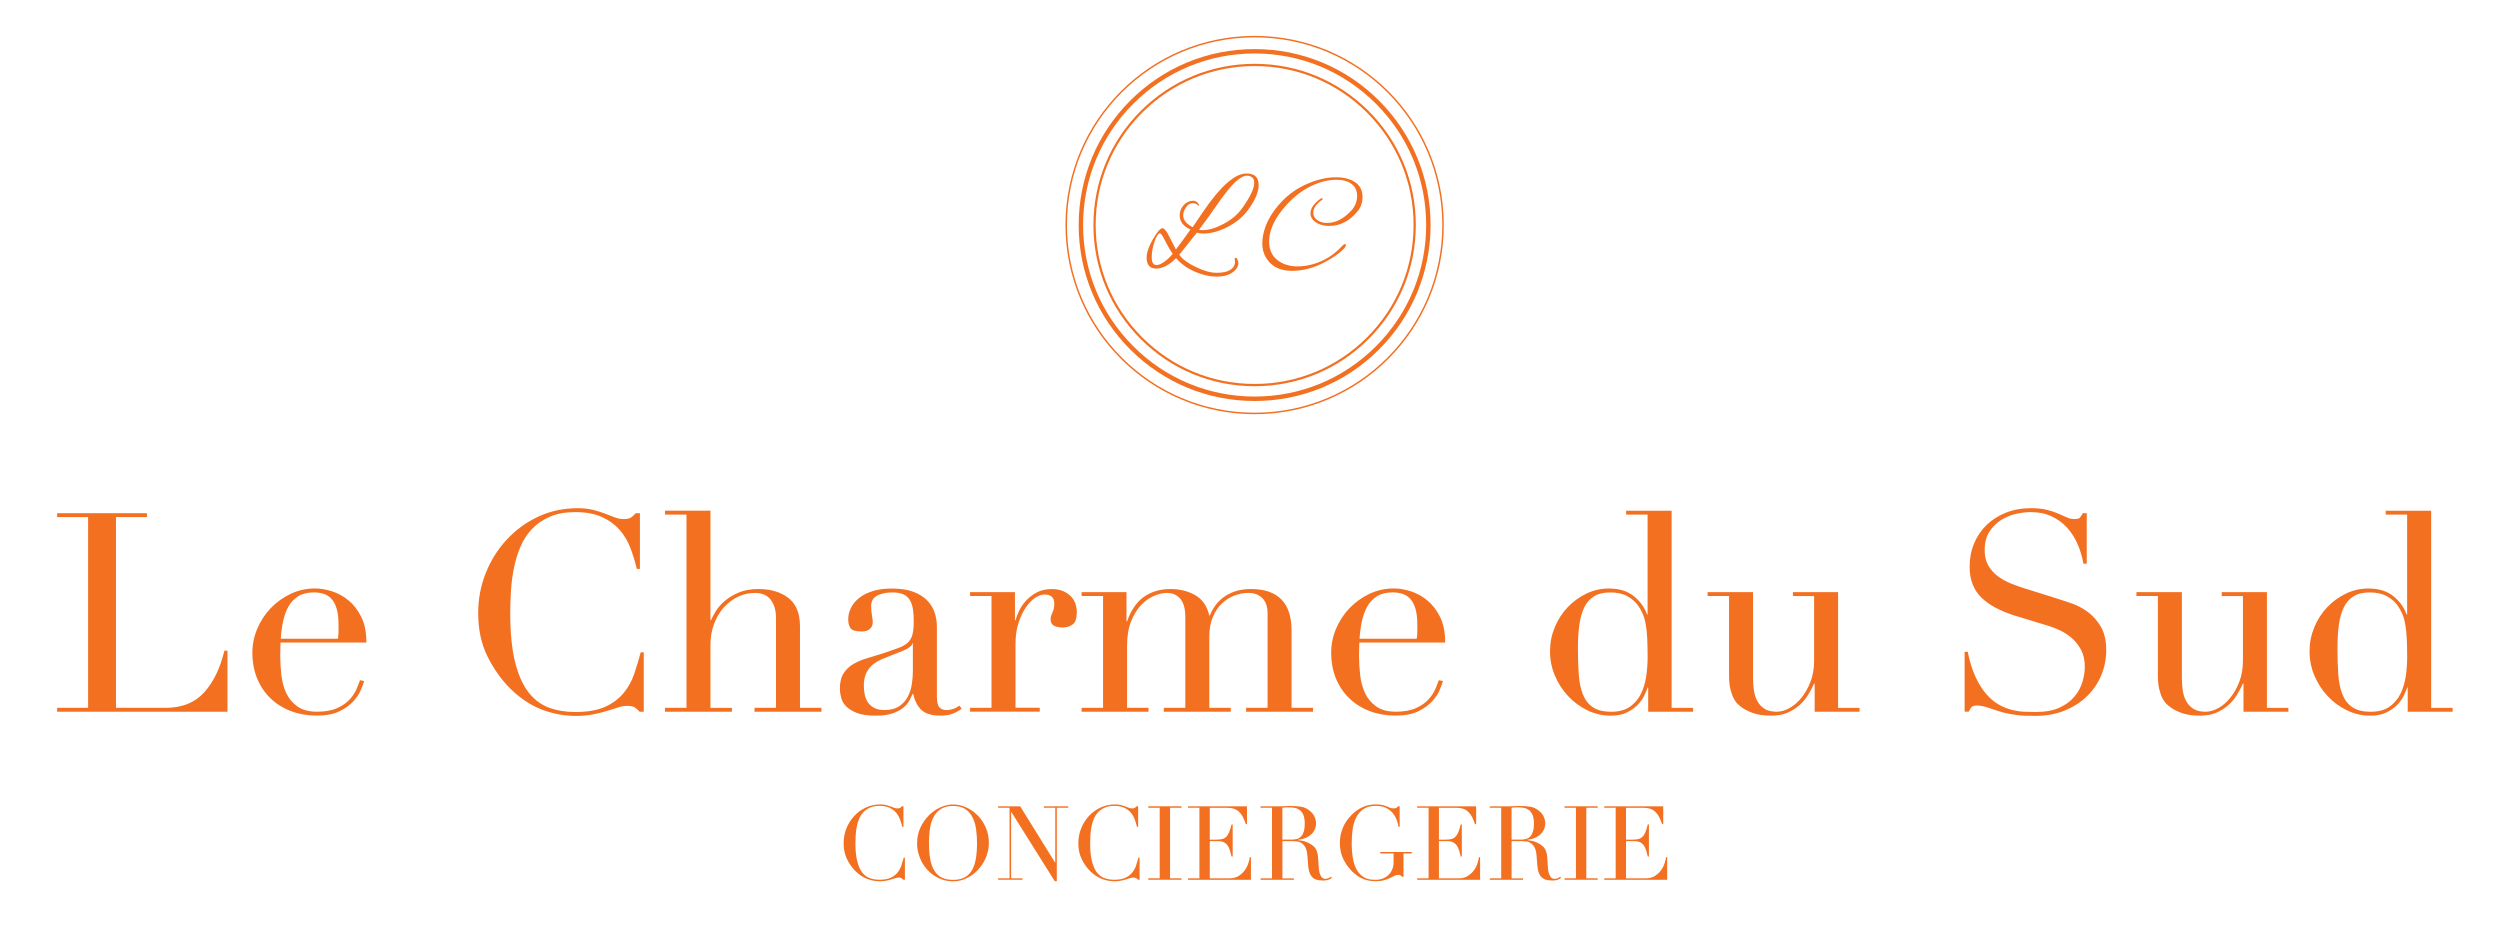 <svg xmlns="http://www.w3.org/2000/svg" id="Calque_1" viewBox="0 0 850.39 314.79"><defs><style>.cls-1{fill:#f37021;}.cls-2{stroke-width:.51px;}.cls-2,.cls-3{fill:none;stroke:#f37021;stroke-miterlimit:10;}.cls-3{stroke-width:.77px;}</style></defs><path class="cls-1" d="m307.8,299.25h-.53c-.16-.19-.35-.36-.56-.51-.21-.15-.54-.23-.98-.23-.35,0-.73.06-1.14.19s-.88.27-1.4.44-1.12.31-1.77.44c-.65.13-1.38.19-2.17.19-1.47,0-2.91-.27-4.3-.81-1.39-.54-2.71-1.42-3.95-2.63-1.15-1.15-2.1-2.5-2.88-4.07-.77-1.57-1.16-3.38-1.16-5.44,0-1.75.32-3.43.95-5.02.63-1.59,1.51-2.99,2.63-4.21,1.12-1.22,2.44-2.18,3.96-2.89,1.52-.71,3.18-1.07,4.98-1.07.72,0,1.37.07,1.93.21.56.14,1.06.3,1.51.47.44.18.85.33,1.23.47.37.14.74.21,1.09.21.47,0,.8-.08,1-.23.2-.15.38-.32.54-.51h.53v7.02h-.39c-.21-.89-.48-1.77-.81-2.63-.33-.86-.78-1.63-1.37-2.3-.58-.67-1.33-1.2-2.23-1.61-.9-.41-2.02-.61-3.35-.61-1.24,0-2.3.19-3.19.58-.89.39-1.64.9-2.25,1.54-.61.64-1.09,1.39-1.46,2.24-.36.85-.64,1.75-.82,2.7-.19.95-.31,1.91-.37,2.88-.06.97-.09,1.89-.09,2.75,0,2.46.2,4.49.6,6.1.4,1.61.95,2.89,1.67,3.82.71.94,1.57,1.59,2.58,1.96s2.12.56,3.33.56c1.57,0,2.83-.22,3.79-.67.96-.44,1.73-1.02,2.32-1.74.58-.71,1.03-1.52,1.33-2.42.3-.9.57-1.79.81-2.68h.39v7.47Z"></path><path class="cls-1" d="m311.97,286.73c0-1.87.37-3.6,1.1-5.19.74-1.59,1.68-2.97,2.84-4.14,1.16-1.17,2.46-2.09,3.91-2.75,1.45-.67,2.9-1,4.35-1,1.54,0,3.05.33,4.51,1,1.46.67,2.77,1.58,3.91,2.75,1.15,1.17,2.06,2.55,2.75,4.14.69,1.59,1.03,3.32,1.03,5.19,0,1.64-.32,3.24-.95,4.81-.63,1.57-1.5,2.96-2.6,4.18-1.1,1.22-2.39,2.2-3.88,2.95-1.49.75-3.08,1.12-4.79,1.12s-3.38-.36-4.88-1.09c-1.5-.72-2.79-1.69-3.88-2.89-1.09-1.2-1.94-2.6-2.54-4.17-.61-1.58-.91-3.21-.91-4.89Zm4.03,0c0,2.1.14,3.94.42,5.51.28,1.57.75,2.88,1.4,3.93.65,1.05,1.5,1.84,2.53,2.35,1.03.51,2.3.77,3.82.77s2.77-.26,3.81-.77c1.04-.51,1.89-1.3,2.54-2.35.65-1.05,1.12-2.36,1.4-3.93.28-1.57.42-3.4.42-5.51,0-1.61-.11-3.17-.32-4.68s-.61-2.85-1.21-4.03-1.43-2.12-2.49-2.82c-1.06-.7-2.45-1.05-4.16-1.05s-3.09.35-4.16,1.05c-1.06.7-1.89,1.64-2.49,2.82-.6,1.18-1,2.53-1.21,4.03-.21,1.51-.32,3.07-.32,4.68Z"></path><path class="cls-1" d="m339.51,298.76h3.89v-24h-3.89v-.49h7.51l11.86,19.12h.07v-18.63h-3.89v-.49h8.31v.49h-3.89v24.98h-.7l-14.77-23.54h-.07v22.56h3.89v.49h-8.31v-.49Z"></path><path class="cls-1" d="m387.64,299.25h-.53c-.16-.19-.35-.36-.56-.51-.21-.15-.54-.23-.98-.23-.35,0-.73.06-1.14.19s-.88.27-1.4.44-1.12.31-1.77.44c-.65.13-1.38.19-2.17.19-1.47,0-2.91-.27-4.3-.81-1.39-.54-2.71-1.42-3.95-2.63-1.15-1.15-2.1-2.5-2.88-4.07-.77-1.57-1.16-3.38-1.16-5.44,0-1.75.32-3.43.95-5.02.63-1.59,1.51-2.99,2.63-4.21,1.12-1.22,2.44-2.18,3.96-2.89,1.52-.71,3.18-1.07,4.98-1.07.72,0,1.37.07,1.93.21.56.14,1.06.3,1.51.47.44.18.85.33,1.23.47.37.14.74.21,1.09.21.47,0,.8-.08,1-.23.2-.15.38-.32.54-.51h.53v7.02h-.39c-.21-.89-.48-1.77-.81-2.63-.33-.86-.78-1.63-1.37-2.3-.58-.67-1.33-1.2-2.23-1.61-.9-.41-2.02-.61-3.35-.61-1.24,0-2.3.19-3.19.58-.89.39-1.64.9-2.25,1.54-.61.64-1.09,1.39-1.46,2.24-.36.85-.64,1.75-.82,2.7-.19.95-.31,1.91-.37,2.88-.06.97-.09,1.89-.09,2.75,0,2.46.2,4.49.6,6.1.4,1.61.95,2.89,1.67,3.82.71.94,1.57,1.59,2.58,1.96s2.12.56,3.33.56c1.57,0,2.83-.22,3.79-.67.96-.44,1.73-1.02,2.32-1.74.58-.71,1.03-1.52,1.33-2.42.3-.9.57-1.79.81-2.68h.39v7.47Z"></path><path class="cls-1" d="m390.59,298.76h3.89v-24h-3.89v-.49h11.3v.49h-3.89v24h3.89v.49h-11.3v-.49Z"></path><path class="cls-1" d="m404.1,298.76h3.89v-24h-3.89v-.49h20.07v6.07h-.39c-.3-.91-.63-1.71-.98-2.4-.35-.69-.77-1.27-1.26-1.75-.49-.48-1.08-.84-1.75-1.07-.68-.23-1.5-.35-2.46-.35h-5.82v10.84h2.28c.77,0,1.43-.07,1.96-.21.54-.14,1-.4,1.39-.79.39-.39.71-.91.98-1.58.27-.67.53-1.53.79-2.58h.39v10.91h-.39c-.16-.68-.33-1.33-.51-1.96s-.42-1.19-.74-1.68c-.32-.49-.74-.88-1.26-1.17-.53-.29-1.21-.44-2.05-.44h-2.84v12.66h6.63c1.29,0,2.36-.27,3.21-.82.85-.55,1.55-1.2,2.09-1.96.54-.76.94-1.55,1.19-2.37.26-.82.42-1.5.49-2.03h.39v7.68h-21.4v-.49Z"></path><path class="cls-1" d="m428.79,298.76h3.89v-24h-3.89v-.49h6.67c.28,0,.56,0,.84-.02.28-.01.56-.03.84-.05.28,0,.56,0,.84-.02.28-.01.56-.02.84-.02,1.38,0,2.6.08,3.65.23,1.05.15,2.04.59,2.95,1.32.82.63,1.4,1.35,1.74,2.14.34.8.51,1.54.51,2.25,0,.35-.06.8-.19,1.35-.13.55-.41,1.11-.84,1.68s-1.06,1.1-1.88,1.58c-.82.48-1.91.8-3.26.97v.07c.37.05.88.13,1.53.26.64.13,1.3.34,1.96.65.67.3,1.28.71,1.84,1.21.56.5.96,1.15,1.19,1.95.14.47.24,1,.3,1.6.06.6.1,1.21.14,1.84s.07,1.24.11,1.82c.03.58.1,1.08.19,1.47.14.61.36,1.16.67,1.65.3.49.79.74,1.47.74.3,0,.62-.06.95-.18.33-.12.62-.3.88-.56l.32.39c-.12.09-.25.19-.4.3-.15.1-.34.2-.58.3s-.52.17-.86.23c-.34.06-.75.09-1.24.09-.94,0-1.71-.12-2.33-.35s-1.12-.58-1.49-1.03c-.37-.46-.65-1.02-.83-1.68-.18-.67-.3-1.44-.37-2.33l-.25-3.19c-.09-1.17-.33-2.08-.7-2.74s-.81-1.13-1.31-1.44c-.5-.3-1.02-.49-1.56-.54-.54-.06-1.01-.09-1.4-.09h-3.51v12.66h3.89v.49h-11.3v-.49Zm7.4-13.16h3.23c.65,0,1.25-.08,1.79-.25.54-.16,1-.45,1.39-.86.39-.41.68-.96.9-1.67.21-.7.32-1.59.32-2.67,0-1.22-.16-2.19-.47-2.93-.32-.74-.72-1.29-1.23-1.67-.5-.37-1.06-.62-1.68-.74-.62-.12-1.23-.18-1.84-.18-.42,0-.85,0-1.28.02-.43.01-.8.04-1.11.09v10.84Z"></path><path class="cls-1" d="m480.22,290.3h-2.81v7.96h-.42c-.26-.26-.47-.43-.63-.53-.16-.09-.42-.14-.77-.14-.42,0-.85.11-1.28.33-.43.22-.94.47-1.51.75-.57.28-1.25.53-2.02.75s-1.71.33-2.81.33c-1.66,0-3.13-.27-4.42-.82-1.29-.55-2.53-1.42-3.72-2.61-1.17-1.17-2.14-2.55-2.91-4.14-.77-1.59-1.16-3.38-1.16-5.37,0-1.33.15-2.53.46-3.6.3-1.06.67-1.99,1.1-2.79.43-.79.88-1.46,1.33-2s.84-.96,1.14-1.26c1.05-1.05,2.26-1.91,3.61-2.56,1.36-.65,2.9-.98,4.63-.98.89,0,1.62.07,2.19.21.57.14,1.07.3,1.49.47.42.18.8.33,1.14.47.34.14.72.21,1.14.21.47,0,.8-.06,1-.19s.39-.31.58-.54h.53v7.02h-.39c-.09-.61-.28-1.32-.54-2.14s-.69-1.6-1.26-2.35c-.57-.75-1.33-1.38-2.28-1.89-.95-.51-2.16-.77-3.63-.77-1.75,0-3.16.37-4.23,1.1-1.06.74-1.89,1.71-2.49,2.91-.6,1.21-.99,2.57-1.19,4.09-.2,1.52-.3,3.05-.3,4.6,0,1.05.05,2.1.14,3.16.09,1.05.25,2.05.47,2.98.22.94.53,1.8.93,2.6.4.8.91,1.47,1.54,2.03.7.63,1.43,1.07,2.18,1.32.75.25,1.72.37,2.91.37.72,0,1.45-.12,2.18-.37s1.37-.61,1.95-1.1c.57-.49,1.04-1.12,1.4-1.88.36-.76.54-1.65.54-2.68v-2.95h-4.53v-.49h10.7v.49Z"></path><path class="cls-1" d="m482.05,298.76h3.89v-24h-3.89v-.49h20.07v6.07h-.39c-.3-.91-.63-1.71-.98-2.4-.35-.69-.77-1.27-1.26-1.75-.49-.48-1.08-.84-1.75-1.07-.68-.23-1.5-.35-2.46-.35h-5.82v10.84h2.28c.77,0,1.43-.07,1.96-.21.54-.14,1-.4,1.39-.79.39-.39.71-.91.98-1.58.27-.67.53-1.53.79-2.58h.39v10.91h-.39c-.16-.68-.33-1.33-.51-1.96s-.42-1.19-.74-1.68c-.32-.49-.74-.88-1.26-1.17-.53-.29-1.21-.44-2.05-.44h-2.84v12.66h6.63c1.29,0,2.36-.27,3.21-.82.85-.55,1.55-1.2,2.09-1.96.54-.76.94-1.55,1.19-2.37.26-.82.42-1.5.49-2.03h.39v7.68h-21.4v-.49Z"></path><path class="cls-1" d="m506.75,298.76h3.89v-24h-3.89v-.49h6.67c.28,0,.56,0,.84-.02.28-.01.56-.03.84-.05.28,0,.56,0,.84-.02.28-.01.56-.02.84-.02,1.38,0,2.6.08,3.65.23,1.05.15,2.04.59,2.95,1.32.82.63,1.4,1.35,1.74,2.14.34.8.51,1.54.51,2.25,0,.35-.06.8-.19,1.35-.13.55-.41,1.11-.84,1.68s-1.06,1.1-1.88,1.58c-.82.48-1.91.8-3.26.97v.07c.37.05.88.13,1.53.26.64.13,1.3.34,1.96.65.67.3,1.28.71,1.84,1.21.56.5.96,1.15,1.19,1.95.14.47.24,1,.3,1.6.06.6.1,1.21.14,1.84s.07,1.24.11,1.82c.03.58.1,1.08.19,1.47.14.61.36,1.16.67,1.65.3.49.79.74,1.47.74.3,0,.62-.06.95-.18.33-.12.62-.3.88-.56l.32.39c-.12.09-.25.19-.4.3-.15.1-.34.2-.58.3s-.52.17-.86.23c-.34.06-.75.09-1.24.09-.94,0-1.71-.12-2.33-.35s-1.12-.58-1.49-1.03c-.37-.46-.65-1.02-.83-1.68-.18-.67-.3-1.44-.37-2.33l-.25-3.19c-.09-1.17-.33-2.08-.7-2.74s-.81-1.13-1.31-1.44c-.5-.3-1.02-.49-1.56-.54-.54-.06-1.01-.09-1.4-.09h-3.51v12.66h3.89v.49h-11.3v-.49Zm7.4-13.16h3.23c.65,0,1.25-.08,1.79-.25.54-.16,1-.45,1.39-.86.39-.41.68-.96.9-1.67.21-.7.32-1.59.32-2.67,0-1.22-.16-2.19-.47-2.93-.32-.74-.72-1.29-1.23-1.67-.5-.37-1.06-.62-1.68-.74-.62-.12-1.23-.18-1.84-.18-.42,0-.85,0-1.28.02-.43.01-.8.04-1.11.09v10.84Z"></path><path class="cls-1" d="m532.18,298.76h3.89v-24h-3.89v-.49h11.3v.49h-3.89v24h3.89v.49h-11.3v-.49Z"></path><path class="cls-1" d="m545.69,298.76h3.89v-24h-3.89v-.49h20.07v6.07h-.39c-.3-.91-.63-1.71-.98-2.4-.35-.69-.77-1.27-1.26-1.75-.49-.48-1.08-.84-1.75-1.07-.68-.23-1.5-.35-2.46-.35h-5.82v10.84h2.28c.77,0,1.43-.07,1.96-.21.54-.14,1-.4,1.39-.79.39-.39.71-.91.98-1.58.27-.67.53-1.53.79-2.58h.39v10.91h-.39c-.16-.68-.33-1.33-.51-1.96s-.42-1.19-.74-1.68c-.32-.49-.74-.88-1.26-1.17-.53-.29-1.21-.44-2.05-.44h-2.84v12.66h6.63c1.29,0,2.36-.27,3.21-.82.85-.55,1.55-1.2,2.09-1.96.54-.76.94-1.55,1.19-2.37.26-.82.42-1.5.49-2.03h.39v7.68h-21.4v-.49Z"></path><path class="cls-1" d="m19.44,240.77h10.53v-64.88h-10.53v-1.33h30.54v1.33h-10.53v64.88h16.88c5.56,0,9.93-1.74,13.09-5.22,3.16-3.48,5.47-8.22,6.92-14.23h1.04v20.77H19.44v-1.33Z"></path><path class="cls-1" d="m95.42,218.58c0,.63-.02,1.28-.05,1.94-.03.66-.05,1.5-.05,2.51,0,2.09.13,4.27.38,6.54.25,2.28.81,4.33,1.66,6.17.85,1.83,2.12,3.35,3.79,4.55,1.67,1.2,3.9,1.8,6.69,1.8s5.07-.41,6.88-1.23c1.8-.82,3.23-1.82,4.27-2.99,1.04-1.17,1.82-2.35,2.32-3.56.51-1.2.88-2.18,1.14-2.94l1.42.28c-.19.7-.55,1.69-1.09,2.99-.54,1.3-1.39,2.59-2.56,3.89-1.17,1.3-2.75,2.43-4.74,3.41s-4.57,1.47-7.73,1.47-6.09-.51-8.77-1.52c-2.69-1.01-5.01-2.47-6.97-4.36-1.96-1.9-3.48-4.16-4.55-6.78-1.08-2.62-1.61-5.55-1.61-8.77,0-2.78.55-5.49,1.66-8.11,1.11-2.62,2.62-4.95,4.55-6.97,1.93-2.02,4.19-3.65,6.78-4.88,2.59-1.23,5.37-1.85,8.35-1.85,1.77,0,3.67.32,5.69.95,2.02.63,3.9,1.66,5.64,3.08,1.74,1.42,3.19,3.3,4.36,5.64,1.17,2.34,1.75,5.25,1.75,8.73h-29.21Zm19.54-1.33c.13-.88.19-1.71.19-2.47v-2.37c0-2.15-.21-3.92-.62-5.31-.41-1.39-.98-2.5-1.71-3.32-.73-.82-1.61-1.41-2.66-1.75-1.04-.35-2.17-.52-3.37-.52-2.15,0-3.92.43-5.31,1.28-1.39.85-2.5,2.01-3.32,3.46-.82,1.46-1.44,3.13-1.85,5.03-.41,1.9-.68,3.89-.81,5.98h19.44Z"></path><path class="cls-1" d="m219,242.1h-1.42c-.44-.5-.95-.96-1.52-1.38-.57-.41-1.46-.62-2.66-.62-.95,0-1.98.17-3.08.52-1.11.35-2.37.74-3.79,1.19-1.42.44-3.02.84-4.79,1.19-1.77.35-3.73.52-5.88.52-3.98,0-7.86-.73-11.62-2.18-3.76-1.45-7.32-3.83-10.67-7.11-3.1-3.1-5.69-6.77-7.78-11-2.09-4.24-3.13-9.14-3.13-14.7,0-4.74.85-9.26,2.56-13.56,1.71-4.3,4.08-8.09,7.11-11.38,3.04-3.29,6.61-5.9,10.72-7.83,4.11-1.93,8.6-2.89,13.47-2.89,1.96,0,3.7.19,5.22.57,1.52.38,2.88.81,4.08,1.28,1.2.47,2.31.9,3.32,1.28,1.01.38,1.99.57,2.94.57,1.26,0,2.17-.21,2.7-.62.54-.41,1.03-.87,1.47-1.38h1.42v18.97h-1.04c-.57-2.4-1.3-4.77-2.18-7.11-.89-2.34-2.12-4.41-3.7-6.21-1.58-1.8-3.59-3.26-6.02-4.36-2.44-1.11-5.45-1.66-9.06-1.66-3.35,0-6.23.52-8.63,1.56-2.4,1.04-4.43,2.44-6.07,4.17-1.65,1.74-2.96,3.76-3.94,6.07-.98,2.31-1.72,4.74-2.23,7.3-.51,2.56-.84,5.15-1,7.78-.16,2.62-.24,5.11-.24,7.45,0,6.64.54,12.14,1.61,16.5,1.07,4.36,2.58,7.81,4.51,10.34,1.93,2.53,4.25,4.3,6.97,5.31,2.72,1.01,5.72,1.52,9.01,1.52,4.24,0,7.65-.6,10.24-1.8,2.59-1.2,4.68-2.77,6.26-4.7,1.58-1.93,2.78-4.11,3.6-6.54.82-2.43,1.55-4.85,2.18-7.26h1.04v20.2Z"></path><path class="cls-1" d="m226.21,240.77h7.3v-65.73h-7.3v-1.33h15.46v37.28h.19c.32-.82.85-1.85,1.61-3.08.76-1.23,1.79-2.4,3.08-3.51,1.29-1.11,2.88-2.05,4.74-2.85,1.86-.79,4.09-1.19,6.69-1.19,4.17,0,7.57,1.01,10.2,3.04,2.62,2.02,3.94,5.25,3.94,9.67v27.7h7.3v1.33h-22.76v-1.33h7.3v-30.64c0-2.47-.59-4.49-1.75-6.07-1.17-1.58-2.99-2.37-5.45-2.37-2.02,0-3.95.44-5.79,1.33-1.83.89-3.45,2.12-4.84,3.7-1.39,1.58-2.48,3.45-3.27,5.6-.79,2.15-1.19,4.49-1.19,7.02v21.44h7.3v1.33h-22.76v-1.33Z"></path><path class="cls-1" d="m327.13,241.06c-.82.63-1.8,1.19-2.94,1.66-1.14.47-2.53.71-4.17.71-3.04,0-5.23-.65-6.59-1.94-1.36-1.3-2.29-3.11-2.8-5.45h-.19c-.25.57-.6,1.28-1.04,2.13-.44.85-1.12,1.68-2.04,2.47-.92.79-2.13,1.46-3.65,1.99-1.52.54-3.45.81-5.79.81-2.66,0-4.77-.3-6.35-.9-1.58-.6-2.81-1.34-3.7-2.23-.89-.88-1.47-1.88-1.75-2.99-.28-1.11-.43-2.13-.43-3.08,0-2.21.44-3.98,1.33-5.31.88-1.33,2.04-2.39,3.46-3.18,1.42-.79,3-1.44,4.74-1.94,1.74-.51,3.49-1.04,5.26-1.61,2.09-.7,3.81-1.3,5.17-1.8,1.36-.5,2.42-1.12,3.18-1.85.76-.73,1.28-1.64,1.56-2.75.28-1.11.43-2.61.43-4.51,0-1.52-.09-2.88-.28-4.08-.19-1.2-.54-2.23-1.04-3.08-.51-.85-1.23-1.5-2.18-1.95-.95-.44-2.21-.66-3.79-.66-2.09,0-3.81.36-5.17,1.09-1.36.73-2.04,1.91-2.04,3.56,0,1.08.09,2.13.28,3.18.19,1.04.28,1.82.28,2.32,0,.89-.32,1.63-.95,2.23-.63.6-1.55.9-2.75.9-2.09,0-3.38-.38-3.89-1.14-.51-.76-.76-1.74-.76-2.94,0-1.39.32-2.72.95-3.98.63-1.26,1.56-2.39,2.8-3.37,1.23-.98,2.78-1.75,4.65-2.32,1.86-.57,4-.85,6.4-.85,2.91,0,5.34.36,7.3,1.09,1.96.73,3.54,1.71,4.74,2.94,1.2,1.23,2.05,2.62,2.56,4.17.51,1.55.76,3.18.76,4.88v23.62c0,1.83.28,3.07.85,3.7.57.63,1.39.95,2.47.95.69,0,1.42-.13,2.18-.38.76-.25,1.49-.63,2.18-1.14l.76,1.04Zm-16.6-22.2h-.19c-.13.82-1.17,1.65-3.13,2.47l-7.11,2.84c-2.02.82-3.57,1.98-4.65,3.46-1.08,1.49-1.61,3.34-1.61,5.55,0,.95.09,1.93.28,2.94.19,1.01.54,1.91,1.04,2.7.51.79,1.22,1.44,2.13,1.94.92.51,2.1.76,3.56.76,2.09,0,3.78-.44,5.07-1.33,1.3-.88,2.28-1.99,2.94-3.32s1.11-2.77,1.33-4.32c.22-1.55.33-2.96.33-4.22v-9.49Z"></path><path class="cls-1" d="m329.97,240.77h7.3v-38.03h-7.3v-1.33h15.27v9.58h.19c.25-.95.66-2.02,1.23-3.22.57-1.2,1.36-2.36,2.37-3.46,1.01-1.11,2.23-2.04,3.65-2.8,1.42-.76,3.15-1.14,5.17-1.14,1.45,0,2.72.24,3.79.71,1.07.47,1.96,1.08,2.66,1.8.69.73,1.2,1.56,1.52,2.51.32.95.47,1.9.47,2.84,0,2.09-.47,3.48-1.42,4.17-.95.7-2.06,1.04-3.32,1.04-2.78,0-4.17-.88-4.17-2.66,0-.57.06-1.03.19-1.38.13-.35.27-.7.43-1.04.16-.35.3-.74.43-1.19.13-.44.19-1.07.19-1.9,0-2.02-1.11-3.04-3.32-3.04-1.01,0-2.09.38-3.22,1.14s-2.2,1.87-3.18,3.32c-.98,1.46-1.8,3.21-2.47,5.26-.66,2.06-1,4.41-1,7.07v21.72h8.25v1.33h-23.71v-1.33Z"></path><path class="cls-1" d="m367.91,240.77h7.3v-38.03h-7.3v-1.33h15.27v9.96h.19c1.33-3.79,3.24-6.58,5.74-8.35,2.5-1.77,5.52-2.66,9.06-2.66,3.16,0,5.96.7,8.39,2.09,2.43,1.39,4.03,3.7,4.79,6.92h.19c.44-1.14,1.04-2.24,1.8-3.32s1.71-2.04,2.85-2.89,2.48-1.53,4.03-2.04c1.55-.5,3.3-.76,5.26-.76,9.23,0,13.85,4.71,13.85,14.13v26.27h7.3v1.33h-22.76v-1.33h7.3v-32.25c0-2.15-.59-3.83-1.75-5.03-1.17-1.2-2.77-1.8-4.79-1.8-1.58,0-3.16.3-4.74.9-1.58.6-3,1.5-4.27,2.7-1.27,1.2-2.29,2.75-3.08,4.65-.79,1.9-1.19,4.11-1.19,6.64v24.19h7.3v1.33h-22.76v-1.33h7.3v-30.92c0-2.78-.57-4.84-1.71-6.17-1.14-1.33-2.66-1.99-4.55-1.99-1.33,0-2.78.33-4.36,1-1.58.66-3.05,1.71-4.41,3.13-1.36,1.42-2.5,3.27-3.41,5.55-.92,2.28-1.38,5.06-1.38,8.35v21.06h7.3v1.33h-22.76v-1.33Z"></path><path class="cls-1" d="m462.38,218.58c0,.63-.02,1.28-.05,1.94-.03.66-.05,1.5-.05,2.51,0,2.09.13,4.27.38,6.54.25,2.28.81,4.33,1.66,6.17s2.12,3.35,3.79,4.55c1.67,1.2,3.9,1.8,6.69,1.8s5.07-.41,6.88-1.23c1.8-.82,3.22-1.82,4.27-2.99,1.04-1.17,1.82-2.35,2.32-3.56.51-1.2.88-2.18,1.14-2.94l1.42.28c-.19.7-.55,1.69-1.09,2.99-.54,1.3-1.39,2.59-2.56,3.89-1.17,1.3-2.75,2.43-4.74,3.41s-4.57,1.47-7.73,1.47-6.09-.51-8.77-1.52c-2.69-1.01-5.01-2.47-6.97-4.36-1.96-1.9-3.48-4.16-4.55-6.78-1.08-2.62-1.61-5.55-1.61-8.77,0-2.78.55-5.49,1.66-8.11,1.11-2.62,2.62-4.95,4.55-6.97,1.93-2.02,4.19-3.65,6.78-4.88,2.59-1.23,5.37-1.85,8.35-1.85,1.77,0,3.67.32,5.69.95,2.02.63,3.9,1.66,5.64,3.08,1.74,1.42,3.19,3.3,4.36,5.64,1.17,2.34,1.75,5.25,1.75,8.73h-29.21Zm19.54-1.33c.13-.88.19-1.71.19-2.47v-2.37c0-2.15-.21-3.92-.62-5.31-.41-1.39-.98-2.5-1.71-3.32-.73-.82-1.61-1.41-2.66-1.75-1.04-.35-2.17-.52-3.37-.52-2.15,0-3.92.43-5.31,1.28-1.39.85-2.5,2.01-3.32,3.46-.82,1.46-1.44,3.13-1.85,5.03-.41,1.9-.68,3.89-.81,5.98h19.44Z"></path><path class="cls-1" d="m553.15,173.72h15.46v67.06h7.3v1.33h-15.27v-8.25h-.19c-.25.76-.63,1.68-1.14,2.75-.51,1.08-1.25,2.12-2.23,3.13-.98,1.01-2.21,1.88-3.7,2.61-1.49.73-3.3,1.09-5.45,1.09-2.78,0-5.42-.6-7.92-1.8-2.5-1.2-4.7-2.81-6.59-4.84-1.9-2.02-3.4-4.35-4.51-6.97-1.11-2.62-1.66-5.39-1.66-8.3s.54-5.56,1.61-8.16c1.07-2.59,2.53-4.85,4.36-6.78,1.83-1.93,3.95-3.48,6.36-4.65,2.4-1.17,4.96-1.75,7.68-1.75,3.48,0,6.29.85,8.44,2.56,2.15,1.71,3.67,3.79,4.55,6.26h.19v-33.96h-7.3v-1.33Zm-16.41,46.67c0,3.29.09,6.28.28,8.96.19,2.69.66,4.98,1.42,6.88.76,1.9,1.9,3.35,3.42,4.36,1.52,1.01,3.57,1.52,6.17,1.52s4.79-.57,6.4-1.71c1.61-1.14,2.86-2.61,3.75-4.41.88-1.8,1.49-3.81,1.8-6.02.32-2.21.47-4.36.47-6.45,0-2.47-.05-4.6-.14-6.4-.09-1.8-.27-3.4-.52-4.79-.25-1.39-.6-2.59-1.04-3.6-.44-1.01-.98-1.96-1.61-2.85-.95-1.26-2.18-2.31-3.7-3.13-1.52-.82-3.45-1.23-5.79-1.23-2.21,0-4.03.44-5.45,1.33-1.42.89-2.53,2.15-3.32,3.79-.79,1.65-1.34,3.62-1.66,5.93-.32,2.31-.47,4.92-.47,7.82Z"></path><path class="cls-1" d="m632.54,242.1h-15.27v-9.58h-.19c-.57,1.27-1.25,2.55-2.04,3.84-.79,1.3-1.77,2.47-2.94,3.51-1.17,1.04-2.53,1.9-4.08,2.56-1.55.66-3.37,1-5.45,1-2.53,0-4.59-.29-6.17-.85-1.58-.57-2.81-1.17-3.7-1.8-.44-.32-.93-.71-1.47-1.19-.54-.47-1.03-1.12-1.47-1.94-.44-.82-.82-1.88-1.14-3.18-.32-1.29-.47-2.89-.47-4.79v-26.94h-7.3v-1.33h15.46v29.12c0,1.64.11,3.16.33,4.55.22,1.39.65,2.61,1.28,3.65.63,1.04,1.45,1.87,2.47,2.47,1.01.6,2.34.9,3.98.9,1.39,0,2.83-.41,4.32-1.23,1.49-.82,2.85-1.99,4.08-3.51,1.23-1.52,2.26-3.33,3.08-5.45.82-2.12,1.23-4.5,1.23-7.16v-22h-7.21v-1.33h15.37v39.36h7.3v1.33Z"></path><path class="cls-1" d="m668.29,221.71h1.04c.69,3.42,1.6,6.29,2.7,8.63,1.11,2.34,2.32,4.27,3.65,5.79s2.72,2.69,4.17,3.51c1.45.82,2.92,1.42,4.41,1.8,1.48.38,2.91.6,4.27.66,1.36.06,2.64.09,3.84.09,3.35,0,6.1-.5,8.25-1.52,2.15-1.01,3.86-2.29,5.12-3.84,1.26-1.55,2.15-3.23,2.66-5.03.51-1.8.76-3.46.76-4.98,0-2.21-.41-4.11-1.23-5.69-.82-1.58-1.87-2.92-3.13-4.03-1.27-1.11-2.64-2.01-4.13-2.7-1.49-.7-2.89-1.23-4.22-1.61l-10.91-3.32c-5.12-1.58-9-3.67-11.62-6.26-2.62-2.59-3.94-6.07-3.94-10.43,0-2.85.5-5.48,1.52-7.92,1.01-2.43,2.43-4.54,4.27-6.31,1.83-1.77,4.03-3.16,6.59-4.17,2.56-1.01,5.36-1.52,8.39-1.52,2.21,0,4.06.19,5.55.57,1.48.38,2.76.81,3.84,1.28,1.07.47,2.04.9,2.89,1.28.85.38,1.72.57,2.61.57.82,0,1.38-.11,1.66-.33.29-.22.68-.77,1.19-1.66h1.33v17.17h-1.14c-.38-2.28-1.03-4.47-1.94-6.59-.92-2.12-2.1-3.98-3.56-5.6-1.46-1.61-3.21-2.91-5.26-3.89-2.06-.98-4.44-1.47-7.16-1.47-1.52,0-3.19.21-5.03.62-1.83.41-3.54,1.12-5.12,2.13-1.58,1.01-2.89,2.34-3.94,3.98-1.04,1.64-1.57,3.73-1.57,6.26,0,2.02.41,3.75,1.23,5.17.82,1.42,1.88,2.62,3.18,3.6,1.29.98,2.75,1.8,4.36,2.47s3.24,1.25,4.88,1.75l11.48,3.6c1.2.38,2.72.89,4.55,1.52,1.83.63,3.62,1.58,5.36,2.84,1.74,1.27,3.22,2.94,4.46,5.03,1.23,2.09,1.85,4.74,1.85,7.97,0,2.97-.55,5.8-1.66,8.49-1.11,2.69-2.7,5.06-4.79,7.11-2.09,2.06-4.62,3.7-7.59,4.93-2.97,1.23-6.32,1.85-10.05,1.85-1.33,0-2.5-.02-3.51-.05-1.01-.03-1.96-.11-2.84-.24-.89-.13-1.77-.27-2.66-.43-.89-.16-1.87-.4-2.94-.71-1.27-.38-2.62-.82-4.08-1.33-1.46-.5-2.72-.76-3.79-.76-.95,0-1.6.19-1.94.57-.35.38-.65.89-.9,1.52h-1.42v-20.39Z"></path><path class="cls-1" d="m778.41,242.1h-15.27v-9.58h-.19c-.57,1.27-1.25,2.55-2.04,3.84-.79,1.3-1.77,2.47-2.94,3.51-1.17,1.04-2.53,1.9-4.08,2.56-1.55.66-3.37,1-5.45,1-2.53,0-4.59-.29-6.17-.85-1.58-.57-2.81-1.17-3.7-1.8-.44-.32-.93-.71-1.47-1.19-.54-.47-1.03-1.12-1.47-1.94-.44-.82-.82-1.88-1.14-3.18-.32-1.29-.47-2.89-.47-4.79v-26.94h-7.3v-1.33h15.46v29.12c0,1.64.11,3.16.33,4.55.22,1.39.65,2.61,1.28,3.65.63,1.04,1.45,1.87,2.47,2.47,1.01.6,2.34.9,3.98.9,1.39,0,2.83-.41,4.32-1.23,1.49-.82,2.85-1.99,4.08-3.51,1.23-1.52,2.26-3.33,3.08-5.45.82-2.12,1.23-4.5,1.23-7.16v-22h-7.21v-1.33h15.37v39.36h7.3v1.33Z"></path><path class="cls-1" d="m811.51,173.72h15.46v67.06h7.3v1.33h-15.27v-8.25h-.19c-.25.76-.63,1.68-1.14,2.75-.51,1.08-1.25,2.12-2.23,3.13-.98,1.01-2.21,1.88-3.7,2.61-1.49.73-3.3,1.09-5.45,1.09-2.78,0-5.42-.6-7.92-1.8-2.5-1.2-4.7-2.81-6.59-4.84-1.9-2.02-3.4-4.35-4.51-6.97-1.11-2.62-1.66-5.39-1.66-8.3s.54-5.56,1.61-8.16c1.07-2.59,2.53-4.85,4.36-6.78,1.83-1.93,3.95-3.48,6.36-4.65,2.4-1.17,4.96-1.75,7.68-1.75,3.48,0,6.29.85,8.44,2.56,2.15,1.71,3.67,3.79,4.55,6.26h.19v-33.96h-7.3v-1.33Zm-16.41,46.67c0,3.29.09,6.28.28,8.96.19,2.69.66,4.98,1.42,6.88.76,1.9,1.9,3.35,3.42,4.36,1.52,1.01,3.57,1.52,6.17,1.52s4.79-.57,6.4-1.71c1.61-1.14,2.86-2.61,3.75-4.41.88-1.8,1.49-3.81,1.8-6.02.32-2.21.47-4.36.47-6.45,0-2.47-.05-4.6-.14-6.4-.09-1.8-.27-3.4-.52-4.79-.25-1.39-.6-2.59-1.04-3.6-.44-1.01-.98-1.96-1.61-2.85-.95-1.26-2.18-2.31-3.7-3.13-1.52-.82-3.45-1.23-5.79-1.23-2.21,0-4.03.44-5.45,1.33-1.42.89-2.53,2.15-3.32,3.79-.79,1.65-1.34,3.62-1.66,5.93-.32,2.31-.47,4.92-.47,7.82Z"></path><circle class="cls-2" cx="426.77" cy="76.55" r="64.09"></circle><path class="cls-1" d="m426.77,136.4c-15.99,0-31.02-6.23-42.32-17.53-11.31-11.31-17.53-26.34-17.53-42.32s6.23-31.02,17.53-42.32c11.31-11.31,26.34-17.53,42.32-17.53s31.02,6.23,42.32,17.53c11.3,11.3,17.53,26.34,17.53,42.32s-6.23,31.02-17.53,42.32c-11.31,11.31-26.34,17.53-42.32,17.53Zm0-118.21c-15.59,0-30.24,6.07-41.26,17.09s-17.09,25.68-17.09,41.26,6.07,30.24,17.09,41.26c11.02,11.02,25.68,17.09,41.26,17.09s30.24-6.07,41.26-17.09c11.02-11.02,17.09-25.68,17.09-41.26s-6.07-30.24-17.09-41.26c-11.02-11.02-25.68-17.09-41.26-17.09Z"></path><path class="cls-3" d="m426.77,130.99c-14.54,0-28.22-5.66-38.5-15.95-10.28-10.28-15.95-23.96-15.95-38.5s5.66-28.22,15.95-38.5,23.96-15.95,38.5-15.95,28.21,5.66,38.5,15.95c10.28,10.28,15.95,23.96,15.95,38.5s-5.66,28.22-15.95,38.5c-10.28,10.28-23.96,15.95-38.5,15.95Z"></path><path class="cls-1" d="m428.15,62.88c0,2.35-1.14,5.11-3.43,8.28-1.78,2.49-4.15,4.5-7.1,6.01-2.95,1.51-5.68,2.27-8.17,2.27-.92,0-1.69-.1-2.31-.31-1.25,1.6-3.25,4.11-6.01,7.52,1.04,1.48,2.92,2.88,5.63,4.18,2.72,1.31,5.05,1.96,7.01,1.96s3.41-.27,4.36-.8c1.31-.68,1.96-1.66,1.96-2.94,0-.33-.03-.64-.09-.93-.06-.3.04-.45.29-.45s.47.22.67.65c.19.43.29.81.29,1.14,0,1.04-.55,2.02-1.65,2.94-1.4,1.13-3.29,1.69-5.7,1.69s-4.9-.56-7.48-1.69c-2.58-1.13-4.7-2.66-6.37-4.59-2.37,2.37-4.63,3.56-6.77,3.56-.65,0-1.22-.12-1.69-.36-1.04-.59-1.56-1.72-1.56-3.38s.69-3.71,2.07-6.14c1.38-2.43,2.47-3.72,3.27-3.87.53,0,1.14.61,1.83,1.83l2.8,5.43c1.57-2.08,3.22-4.35,4.94-6.81-2.43-1.1-3.65-2.69-3.65-4.76,0-1.72.7-3.12,2.09-4.18.77-.56,1.6-.85,2.47-.85s1.54.46,1.98,1.38c.09.18.1.29.02.33-.07.04-.13.05-.16.02-.59-.59-1.23-.89-1.91-.89h-.09c-.86,0-1.61.46-2.25,1.38-.64.92-.96,1.77-.96,2.54v.27c0,1.54,1.07,2.86,3.21,3.96.36-.5.93-1.34,1.71-2.52.79-1.17,1.4-2.08,1.85-2.74,5.91-8.67,10.82-13,14.74-13,2.76,0,4.14,1.29,4.14,3.87Zm-29.25,23.46c-.71-.98-1.45-2.23-2.23-3.76-.77-1.53-1.28-2.44-1.54-2.74-.25-.3-.42-.45-.51-.45h-.18c-.53.09-1.11,1.04-1.74,2.85-.62,1.81-.93,3.58-.93,5.32s.53,2.6,1.6,2.6c.77,0,1.7-.4,2.78-1.2,1.08-.8,2-1.68,2.74-2.63Zm25.29-26.58c-1.48,0-3.32,1.25-5.52,3.74-1.51,1.75-3.29,4.1-5.32,7.06-2.03,2.95-3.87,5.48-5.5,7.59.39.09.82.13,1.29.13,2.08,0,4.45-.71,7.12-2.14,2.67-1.42,4.78-3.22,6.32-5.39,2.7-3.77,4.05-6.63,4.05-8.59,0-1.19-.52-1.94-1.56-2.27-.27-.09-.56-.13-.89-.13Z"></path><path class="cls-1" d="m452.1,76.86c-1.78,0-3.28-.41-4.5-1.22-1.22-.82-1.83-1.85-1.83-3.09,0-1.57,1.02-3.15,3.07-4.72.36-.27.62-.4.8-.4s.27.06.27.18c0,.3-.24.53-.71.71-1.66,1.34-2.49,2.69-2.49,4.05,0,.98.45,1.8,1.34,2.47s2,1,3.34,1c2.91,0,5.65-1.39,8.24-4.18,1.34-1.45,2-3.13,2-5.03s-.71-3.31-2.14-4.23c-1.19-.83-2.79-1.25-4.81-1.25-2.91,0-5.83.73-8.77,2.18-3.62,1.75-6.89,4.47-9.82,8.17-2.92,3.69-4.39,7.25-4.39,10.66,0,2.7.92,4.79,2.76,6.25,1.84,1.47,4.13,2.2,6.86,2.2,3.12,0,6.17-.76,9.17-2.27,2.29-1.19,4.26-2.7,5.92-4.54.47-.53.85-.8,1.11-.8.18,0,.27.16.27.47s-.16.63-.49.96c-1.57,1.66-3.84,3.27-6.81,4.81-3.65,1.93-7.32,2.89-11.02,2.89s-6.45-1.22-8.26-3.65c-1.22-1.6-1.83-3.52-1.83-5.74,0-.98.12-2.03.36-3.16.8-3.8,2.91-7.49,6.32-11.09,2.46-2.58,5.39-4.59,8.77-6.03,3.38-1.44,6.59-2.16,9.62-2.16,1.6,0,3,.19,4.18.58,3.23,1.01,4.85,3.04,4.85,6.1,0,1.87-.55,3.49-1.65,4.85-2.73,3.35-5.98,5.03-9.75,5.03Z"></path></svg>